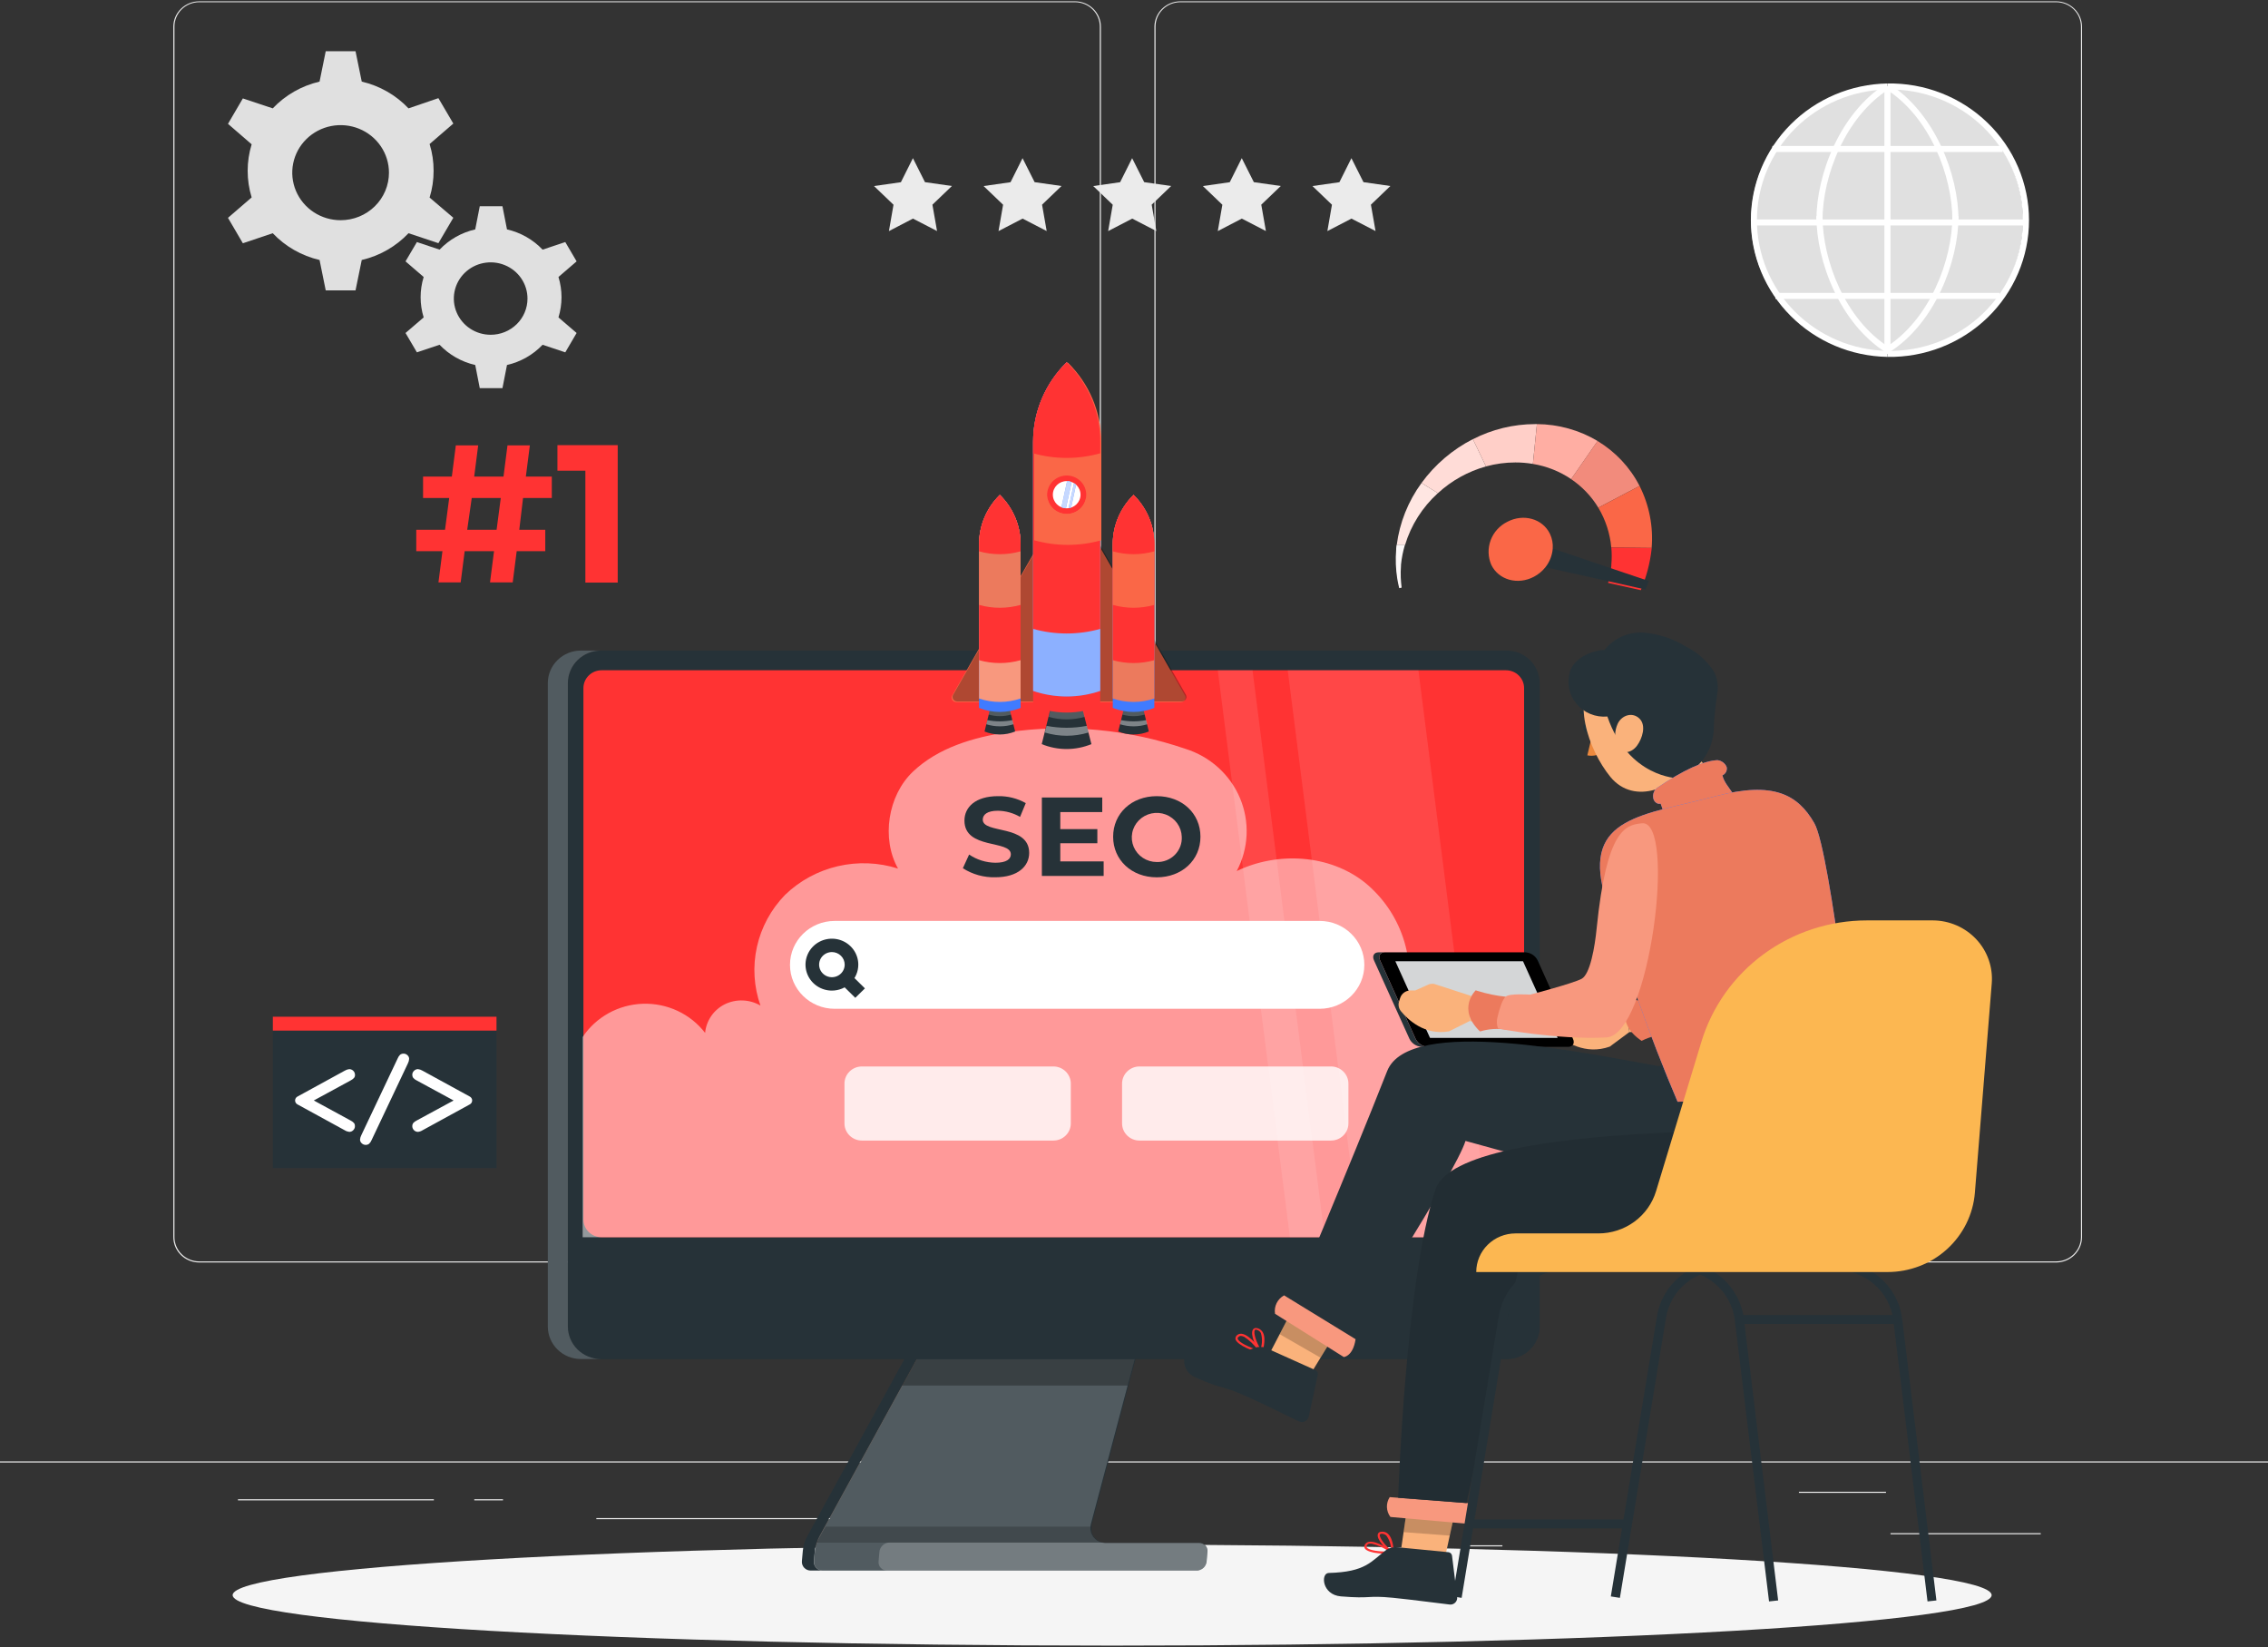 <svg xmlns="http://www.w3.org/2000/svg" width="719" height="522" viewBox="0 0 719 522" fill="none"><rect x="0" y="0" width="719" height="522" fill="#333333" stroke="none"/><path d="M646.956 485.909H599.33V486.262H646.956V485.909Z" fill="#EBEBEB"></path><path d="M476.294 489.753H463.798V490.106H476.294V489.753Z" fill="#EBEBEB"></path><path d="M597.892 472.792H570.296V473.146H597.892V472.792Z" fill="#EBEBEB"></path><path d="M137.545 475.167H75.438V475.52H137.545V475.167Z" fill="#EBEBEB"></path><path d="M159.46 475.167H150.357V475.52H159.46V475.167Z" fill="#EBEBEB"></path><path d="M323.766 481.131H189.054V481.485H323.766V481.131Z" fill="#EBEBEB"></path><path d="M340.806 400.13H63.157C60.979 400.13 58.891 399.279 57.351 397.766C55.811 396.252 54.946 394.2 54.946 392.059V8.422C54.965 6.293 55.838 4.259 57.376 2.761C58.914 1.262 60.992 0.422 63.157 0.422H340.806C342.984 0.422 345.072 1.272 346.612 2.786C348.152 4.299 349.017 6.352 349.017 8.492V392.059C349.017 394.2 348.152 396.252 346.612 397.766C345.072 399.279 342.984 400.13 340.806 400.13ZM63.157 0.704C61.076 0.708 59.081 1.522 57.609 2.969C56.138 4.415 55.309 6.376 55.306 8.422V392.059C55.309 394.105 56.138 396.066 57.609 397.512C59.081 398.958 61.076 399.773 63.157 399.776H340.806C342.887 399.773 344.882 398.958 346.354 397.512C347.825 396.066 348.654 394.105 348.657 392.059V8.422C348.654 6.376 347.825 4.415 346.354 2.969C344.882 1.522 342.887 0.708 340.806 0.704H63.157Z" fill="#EBEBEB"></path><path d="M651.86 400.13H374.182C372.005 400.126 369.919 399.275 368.38 397.762C366.841 396.249 365.975 394.199 365.971 392.059V8.422C365.994 6.295 366.868 4.262 368.405 2.765C369.942 1.267 372.018 0.425 374.182 0.422H651.86C654.02 0.429 656.09 1.273 657.622 2.77C659.154 4.268 660.023 6.298 660.042 8.422V392.059C660.042 394.195 659.181 396.243 657.647 397.756C656.114 399.269 654.033 400.122 651.86 400.13ZM374.182 0.704C372.101 0.708 370.106 1.522 368.634 2.969C367.163 4.415 366.334 6.376 366.331 8.422V392.059C366.334 394.105 367.163 396.066 368.634 397.512C370.106 398.958 372.101 399.773 374.182 399.776H651.86C653.941 399.773 655.936 398.958 657.407 397.512C658.879 396.066 659.707 394.105 659.711 392.059V8.422C659.707 6.376 658.879 4.415 657.407 2.969C655.936 1.522 653.941 0.708 651.86 0.704H374.182Z" fill="#EBEBEB"></path><path d="M719 463.167H0V463.52H719V463.167Z" fill="#EBEBEB"></path><path d="M366.978 319.609C365.322 319.614 363.701 319.137 362.322 318.237C360.942 317.337 359.865 316.055 359.226 314.554C358.588 313.052 358.417 311.398 358.736 309.801C359.054 308.203 359.848 306.735 361.016 305.581C362.184 304.427 363.673 303.64 365.297 303.319C366.92 302.997 368.604 303.157 370.135 303.776C371.666 304.396 372.976 305.448 373.898 306.799C374.821 308.151 375.315 309.741 375.318 311.369C375.318 313.547 374.441 315.636 372.878 317.18C371.315 318.724 369.194 319.597 366.978 319.609ZM366.978 307.397C366.174 307.391 365.386 307.621 364.715 308.056C364.044 308.491 363.52 309.112 363.209 309.841C362.898 310.57 362.815 311.373 362.969 312.148C363.124 312.923 363.509 313.636 364.076 314.196C364.644 314.756 365.368 315.137 366.156 315.291C366.944 315.446 367.762 315.367 368.504 315.064C369.246 314.761 369.88 314.248 370.326 313.59C370.771 312.932 371.007 312.159 371.004 311.369C370.996 310.32 370.57 309.316 369.817 308.573C369.064 307.831 368.044 307.408 366.978 307.397Z" fill="#263238"></path><path d="M372.778 314.321L369.725 317.317L379.632 327.068L382.685 324.072L372.778 314.321Z" fill="#263238"></path><path d="M640.809 76.596C644.624 53.496 628.664 31.73 605.162 27.981C581.66 24.231 559.515 39.918 555.7 63.018C551.885 86.118 567.845 107.883 591.347 111.633C614.849 115.383 636.994 99.696 640.809 76.596Z" fill="#E0E0E0"></path><path d="M598.352 113.112C586.798 112.907 575.789 108.252 567.692 100.148C559.595 92.045 555.059 81.142 555.059 69.784C555.059 58.427 559.595 47.523 567.692 39.42C575.789 31.317 586.798 26.662 598.352 26.456V28.365C587.31 28.565 576.79 33.017 569.053 40.763C561.317 48.509 556.982 58.93 556.982 69.784C556.982 80.639 561.317 91.059 569.053 98.805C576.79 106.551 587.31 111.003 598.352 111.204V113.112Z" fill="white"></path><path d="M598.352 113.112V111.204C603.951 111.305 609.515 110.309 614.719 108.273C619.922 106.237 624.66 103.203 628.657 99.347C632.653 95.49 635.828 90.89 637.995 85.814C640.162 80.738 641.278 75.289 641.278 69.784C641.278 64.279 640.162 58.83 637.995 53.754C635.828 48.678 632.653 44.078 628.657 40.222C624.66 36.366 619.922 33.331 614.719 31.295C609.515 29.259 603.951 28.263 598.352 28.365V26.456C604.208 26.353 610.026 27.396 615.467 29.527C620.908 31.658 625.862 34.833 630.041 38.867C634.22 42.9 637.539 47.712 639.804 53.02C642.07 58.328 643.237 64.028 643.237 69.784C643.237 75.541 642.07 81.24 639.804 86.548C637.539 91.857 634.22 96.668 630.041 100.702C625.862 104.735 620.908 107.91 615.467 110.041C610.026 112.172 604.208 113.216 598.352 113.112Z" fill="white"></path><path d="M620.885 69.791H618.944C618.944 55.756 611.754 36.958 597.834 28.223L598.884 26.612C613.321 35.757 620.885 55.233 620.885 69.791Z" fill="white"></path><path d="M598.884 111.684L597.834 110.073C611.696 101.338 618.944 82.54 618.944 68.505H620.885C620.885 83.063 613.321 102.568 598.884 111.684Z" fill="white"></path><path d="M577.774 69.791H575.833C575.833 55.219 583.382 35.714 597.834 26.612L598.884 28.209C585.022 36.958 577.774 55.742 577.774 69.791Z" fill="white"></path><path d="M597.834 111.67C583.382 102.554 575.833 83.049 575.833 68.491H577.774C577.774 82.54 584.964 101.324 598.884 110.059L597.834 111.67Z" fill="white"></path><path d="M599.33 27.404H597.388V112.151H599.33V27.404Z" fill="white"></path><path d="M634.863 46.258H561.87V48.166H634.863V46.258Z" fill="white"></path><path d="M641.463 69.551H555.269V71.459H641.463V69.551Z" fill="white"></path><path d="M633.885 92.83H562.833V94.738H633.885V92.83Z" fill="white"></path><path d="M137.458 54.131C137.474 51.258 137.047 48.398 136.193 45.65L143.714 39.163L138.983 31.107L129.506 34.343C125.526 30.138 120.367 27.187 114.681 25.863L112.71 16.238H103.263L101.307 25.863C95.617 27.186 90.453 30.137 86.467 34.343L76.991 31.191L72.274 39.248L79.78 45.735C78.093 51.224 78.093 57.08 79.78 62.569L72.274 69.042L76.991 77.099L86.467 73.918C90.453 78.124 95.617 81.075 101.307 82.399L103.263 92.038H112.71L114.681 82.399C120.367 81.075 125.526 78.124 129.506 73.918L138.983 77.07L143.714 69.014L136.193 62.611C137.045 59.863 137.472 57.004 137.458 54.131ZM107.994 69.791C104.961 69.794 101.996 68.913 99.474 67.259C96.951 65.605 94.984 63.253 93.821 60.5C92.659 57.747 92.353 54.717 92.943 51.794C93.533 48.87 94.992 46.184 97.135 44.076C99.278 41.967 102.01 40.531 104.984 39.948C107.958 39.366 111.04 39.663 113.842 40.803C116.644 41.943 119.039 43.874 120.724 46.352C122.409 48.83 123.309 51.744 123.309 54.724C123.31 56.702 122.916 58.661 122.147 60.489C121.378 62.317 120.25 63.978 118.828 65.377C117.406 66.777 115.717 67.887 113.858 68.644C111.999 69.401 110.006 69.791 107.994 69.791Z" fill="#E0E0E0"></path><path d="M178.01 94.186C178.008 92.017 177.683 89.861 177.047 87.784L182.799 82.837L179.204 76.717L172.014 79.12C168.981 75.928 165.052 73.694 160.725 72.703L159.287 65.367H152.097L150.659 72.703C146.328 73.694 142.394 75.927 139.357 79.12L132.167 76.717L128.557 82.837L134.309 87.784C133.024 91.964 133.024 96.423 134.309 100.603L128.557 105.536L132.167 111.67L139.357 109.267C142.394 112.459 146.328 114.693 150.659 115.684L152.097 123.02H159.287L160.725 115.684C165.052 114.693 168.981 112.459 172.014 109.267L179.204 111.67L182.799 105.536L177.047 100.603C177.683 98.522 178.008 96.36 178.01 94.186ZM155.563 106.101C153.252 106.104 150.993 105.433 149.07 104.173C147.148 102.913 145.649 101.121 144.764 99.023C143.878 96.925 143.646 94.617 144.096 92.389C144.546 90.161 145.658 88.115 147.292 86.509C148.926 84.903 151.008 83.81 153.274 83.368C155.54 82.925 157.889 83.154 160.024 84.024C162.158 84.894 163.981 86.368 165.263 88.257C166.545 90.147 167.228 92.368 167.225 94.639C167.225 97.679 165.996 100.594 163.809 102.744C161.622 104.894 158.656 106.101 155.563 106.101Z" fill="#E0E0E0"></path><path d="M285.601 57.749L289.412 50.131L293.237 57.735L301.779 58.95L295.595 64.873L297.062 73.226L289.426 69.282L281.805 73.24L283.257 64.887L277.074 58.965L285.601 57.749Z" fill="#EBEBEB"></path><path d="M320.358 57.749L324.168 50.131L327.993 57.735L336.521 58.95L330.352 64.873L331.819 73.226L324.183 69.282L316.547 73.24L317.999 64.887L311.816 58.965L320.358 57.749Z" fill="#EBEBEB"></path><path d="M355.1 57.749L358.91 50.131L362.736 57.735L371.277 58.95L365.108 64.873L366.575 73.226L358.939 69.282L351.303 73.24L352.756 64.887L346.572 58.965L355.1 57.749Z" fill="#EBEBEB"></path><path d="M389.856 57.749L393.667 50.131L397.492 57.735L406.034 58.95L399.85 64.873L401.317 73.226L393.681 69.282L386.06 73.24L387.512 64.887L381.329 58.965L389.856 57.749Z" fill="#EBEBEB"></path><path d="M424.613 57.749L428.423 50.131L432.248 57.735L440.776 58.95L434.607 64.873L436.074 73.226L428.438 69.282L420.802 73.24L422.254 64.887L416.071 58.965L424.613 57.749Z" fill="#EBEBEB"></path><path d="M352.569 521.554C506.553 521.554 631.383 514.391 631.383 505.555C631.383 496.719 506.553 489.555 352.569 489.555C198.584 489.555 73.755 496.719 73.755 505.555C73.755 514.391 198.584 521.554 352.569 521.554Z" fill="#F5F5F5"></path><path d="M258.351 491.477L258.064 494.728C258.033 495.128 258.077 495.531 258.193 495.915C258.246 496.094 258.323 496.266 258.423 496.424C258.529 496.582 258.644 496.733 258.768 496.877C258.895 497.021 259.04 497.149 259.2 497.258C259.687 497.599 260.27 497.781 260.868 497.781H379.359C379.642 497.781 379.923 497.738 380.193 497.654C380.381 497.598 380.563 497.527 380.739 497.442C381.365 497.141 381.871 496.644 382.177 496.028C382.36 495.686 382.473 495.311 382.508 494.926L382.781 491.802C382.826 491.43 382.782 491.052 382.652 490.7C382.597 490.537 382.525 490.381 382.436 490.234C382.213 489.863 381.896 489.557 381.516 489.343C381.354 489.256 381.186 489.181 381.013 489.117C380.748 489.032 380.471 488.99 380.193 488.99H350.685C350.314 488.994 349.943 488.961 349.578 488.891L349.161 488.778C349.003 488.734 348.849 488.677 348.701 488.608C348.557 488.563 348.421 488.497 348.298 488.41C348.091 488.304 347.894 488.182 347.708 488.043C347.485 487.868 347.278 487.674 347.09 487.463C346.989 487.336 346.889 487.223 346.788 487.082L346.587 486.799L346.515 486.686C346.429 486.557 346.357 486.42 346.299 486.276L346.127 485.894C346.133 485.867 346.133 485.838 346.127 485.81C346.135 485.777 346.135 485.743 346.127 485.711C346.084 485.601 346.055 485.487 346.04 485.371C346.025 485.212 346.025 485.051 346.04 484.891C346.04 484.75 346.04 484.594 346.04 484.439C346.04 484.283 346.04 484.142 346.04 483.986V483.803C346.032 483.652 346.032 483.501 346.04 483.35C346.04 483.181 346.112 483.039 346.141 482.884L357.731 439.182L359.96 430.786L361.7 424.214H294.402L290.792 430.786L286.191 439.182L260.019 486.87C259.933 487.039 259.847 487.209 259.746 487.378L259.487 487.958C259.415 488.156 259.329 488.34 259.257 488.552L259.128 488.947C258.775 489.76 258.514 490.608 258.351 491.477Z" fill="#263238"></path><path opacity="0.2" d="M382.738 491.831L382.465 494.983C382.391 495.747 382.033 496.457 381.46 496.978C380.888 497.5 380.139 497.795 379.359 497.809H260.896C260.499 497.811 260.105 497.731 259.74 497.575C259.375 497.419 259.047 497.19 258.777 496.903C258.507 496.616 258.3 496.277 258.17 495.908C258.039 495.538 257.989 495.146 258.02 494.756L258.308 491.506C258.383 490.637 258.557 489.779 258.826 488.947C259.069 488.22 259.377 487.516 259.746 486.841L294.143 424.186H361.441L345.882 482.856C345.78 483.191 345.717 483.538 345.695 483.887C345.597 485.046 345.933 486.2 346.64 487.132C347.347 488.064 348.377 488.71 349.535 488.947C349.898 489.03 350.27 489.068 350.642 489.06H380.107C380.471 489.051 380.833 489.117 381.17 489.256C381.506 489.394 381.808 489.601 382.057 489.863C382.306 490.125 382.495 490.436 382.613 490.775C382.73 491.114 382.773 491.474 382.738 491.831Z" fill="white"></path><path d="M255.964 486.813L290.347 424.143H294.157L259.76 486.813C258.963 488.255 258.474 489.843 258.322 491.477L258.035 494.728C257.991 495.12 258.034 495.516 258.16 495.89C258.286 496.263 258.492 496.606 258.765 496.894C259.038 497.183 259.371 497.41 259.741 497.56C260.111 497.711 260.51 497.781 260.911 497.767H257.1C256.7 497.781 256.301 497.711 255.931 497.56C255.56 497.41 255.227 497.183 254.955 496.894C254.682 496.606 254.475 496.263 254.349 495.89C254.223 495.516 254.18 495.12 254.224 494.728L254.512 491.477C254.661 489.84 255.156 488.252 255.964 486.813Z" fill="#263238"></path><path opacity="0.3" d="M294.186 424.143H361.47L357.501 439.125H285.961L294.186 424.143Z" fill="black"></path><path d="M180.009 216.501V420.412C180.007 421.766 180.277 423.108 180.803 424.359C181.329 425.611 182.101 426.749 183.074 427.707C184.048 428.665 185.204 429.425 186.477 429.944C187.75 430.463 189.114 430.73 190.492 430.73H477.617C478.995 430.73 480.36 430.463 481.632 429.944C482.905 429.425 484.061 428.665 485.035 427.707C486.009 426.749 486.781 425.611 487.307 424.359C487.832 423.108 488.102 421.766 488.1 420.412V216.501C488.102 215.146 487.832 213.803 487.305 212.551C486.778 211.298 486.005 210.16 485.03 209.202C484.055 208.243 482.897 207.483 481.622 206.965C480.348 206.447 478.982 206.182 477.603 206.184H190.521C188.212 206.186 185.967 206.936 184.136 208.318C183.879 208.505 183.634 208.708 183.403 208.926C182.695 209.556 182.085 210.285 181.591 211.088C181.244 211.617 180.954 212.181 180.728 212.77C180.26 213.961 180.017 215.225 180.009 216.501Z" fill="#263238"></path><path d="M488.1 398.363V420.412C488.1 423.148 486.994 425.773 485.026 427.708C483.057 429.643 480.387 430.73 477.603 430.73H190.521C187.737 430.73 185.067 429.643 183.098 427.708C181.129 425.773 180.023 423.148 180.023 420.412V398.363H488.1Z" fill="#263238"></path><path d="M190.708 392.13H477.416C478.942 392.13 480.405 391.534 481.483 390.474C482.562 389.414 483.168 387.976 483.168 386.476V218.084C483.168 216.585 482.562 215.147 481.483 214.087C480.405 213.027 478.942 212.431 477.416 212.431H190.708C189.182 212.431 187.719 213.027 186.64 214.087C185.562 215.147 184.956 216.585 184.956 218.084V386.533C184.971 388.022 185.583 389.446 186.66 390.494C187.738 391.542 189.192 392.13 190.708 392.13Z" fill="#FF3333"></path><path d="M184.165 206.184H190.521C187.737 206.184 185.067 207.271 183.098 209.206C181.129 211.141 180.023 213.765 180.023 216.501V420.412C180.023 423.148 181.129 425.773 183.098 427.708C185.067 429.643 187.737 430.73 190.521 430.73H184.165C181.381 430.73 178.711 429.643 176.742 427.708C174.773 425.773 173.667 423.148 173.667 420.412V216.501C173.667 213.765 174.773 211.141 176.742 209.206C178.711 207.271 181.381 206.184 184.165 206.184Z" fill="#263238"></path><g opacity="0.2"><path d="M184.165 206.184H190.521C187.737 206.184 185.067 207.271 183.098 209.206C181.129 211.141 180.023 213.765 180.023 216.501V420.412C180.023 423.148 181.129 425.773 183.098 427.708C185.067 429.643 187.737 430.73 190.521 430.73H184.165C181.381 430.73 178.711 429.643 176.742 427.708C174.773 425.773 173.667 423.148 173.667 420.412V216.501C173.667 213.765 174.773 211.141 176.742 209.206C178.711 207.271 181.381 206.184 184.165 206.184Z" fill="white"></path></g><path opacity="0.5" d="M484.865 319.736C477.474 318.322 465.768 323.029 463.582 330.096C463.828 327.938 463.437 325.757 462.455 323.812C461.474 321.867 459.943 320.241 458.046 319.128C454.235 316.966 449.246 315.439 445.737 318.04C447.4 311.094 447.062 303.83 444.761 297.062C442.46 290.294 438.287 284.29 432.709 279.723C421.463 270.776 405.056 269.829 392.071 276.062C393.947 272.518 395.012 268.613 395.19 264.622C395.368 260.63 394.655 256.649 393.101 252.957C391.547 249.265 389.19 245.952 386.195 243.251C383.2 240.55 379.639 238.526 375.764 237.321C357.702 231.138 338.388 229.339 319.466 232.077C308.523 233.66 297.364 237.024 289.412 244.571C281.46 252.119 279.346 265.772 284.695 275.285C278.523 273.325 271.922 273.065 265.609 274.532C259.297 276 253.514 279.139 248.889 283.609C244.43 288.188 241.341 293.886 239.964 300.077C238.586 306.269 238.973 312.714 241.081 318.704C239.384 317.714 237.463 317.157 235.491 317.083C233.52 317.009 231.561 317.42 229.792 318.28C228.051 319.148 226.562 320.438 225.468 322.028C224.374 323.618 223.709 325.456 223.537 327.368C221.238 324.385 218.243 321.989 214.805 320.381C211.367 318.773 207.586 318 203.781 318.127C199.976 318.255 196.258 319.279 192.939 321.113C189.62 322.948 186.798 325.539 184.711 328.668V392.13H483.168L484.865 319.736Z" fill="white"></path><path d="M418.357 291.878H264.606C256.784 291.878 250.442 298.111 250.442 305.8C250.442 313.489 256.784 319.722 264.606 319.722H418.357C426.18 319.722 432.522 313.489 432.522 305.8C432.522 298.111 426.18 291.878 418.357 291.878Z" fill="white"></path><path d="M263.729 313.955C262.074 313.955 260.456 313.473 259.08 312.569C257.703 311.665 256.631 310.38 255.997 308.877C255.364 307.374 255.198 305.72 255.521 304.124C255.844 302.529 256.641 301.063 257.811 299.912C258.982 298.762 260.473 297.979 262.097 297.661C263.72 297.344 265.403 297.507 266.932 298.129C268.461 298.752 269.768 299.806 270.688 301.159C271.608 302.512 272.098 304.102 272.098 305.729C272.095 307.91 271.212 310 269.643 311.542C268.074 313.083 265.948 313.951 263.729 313.955ZM263.729 301.743C262.927 301.743 262.143 301.977 261.476 302.415C260.81 302.853 260.29 303.476 259.983 304.204C259.676 304.932 259.596 305.734 259.752 306.507C259.909 307.28 260.295 307.99 260.862 308.547C261.429 309.105 262.152 309.484 262.938 309.638C263.725 309.792 264.54 309.713 265.281 309.411C266.022 309.11 266.655 308.599 267.101 307.943C267.547 307.288 267.784 306.517 267.784 305.729C267.781 304.673 267.352 303.661 266.593 302.915C265.833 302.168 264.804 301.747 263.729 301.743Z" fill="#263238"></path><path d="M269.522 308.652L266.469 311.648L271.142 316.248L274.195 313.252L269.522 308.652Z" fill="#263238"></path><g opacity="0.1"><path d="M386.06 212.417H397.075L419.954 392.13H408.924L386.06 212.417Z" fill="white"></path><path d="M431.098 392.13L408.234 212.417H449.663L472.527 392.13H431.098Z" fill="white"></path></g><path opacity="0.2" d="M278.785 491.859L278.526 494.841C278.483 495.215 278.522 495.593 278.639 495.951C278.757 496.309 278.951 496.638 279.208 496.916C279.465 497.194 279.78 497.415 280.131 497.564C280.482 497.714 280.862 497.788 281.244 497.781H379.359C380.139 497.767 380.888 497.471 381.46 496.95C382.033 496.429 382.391 495.718 382.465 494.954L382.738 491.831C382.784 491.472 382.75 491.107 382.639 490.762C382.528 490.417 382.343 490.099 382.096 489.831C381.849 489.563 381.546 489.35 381.208 489.207C380.869 489.064 380.503 488.995 380.135 489.004H350.671C350.303 489.005 349.936 488.962 349.578 488.877H281.992C281.179 488.904 280.405 489.223 279.815 489.772C279.224 490.321 278.858 491.063 278.785 491.859Z" fill="white"></path><path opacity="0.2" d="M258.84 488.919H349.578C348.418 488.687 347.386 488.042 346.68 487.109C345.974 486.175 345.644 485.018 345.753 483.859H261.716L258.84 488.919Z" fill="black"></path><path d="M305.244 275.171L307.229 270.832C309.686 272.502 312.596 273.408 315.583 273.433C319.049 273.433 320.458 272.288 320.458 270.762C320.458 266.112 305.748 269.348 305.748 260.076C305.748 255.836 309.213 252.331 316.403 252.331C319.481 252.268 322.519 253.03 325.189 254.536L323.377 258.903C321.25 257.665 318.832 256.993 316.36 256.953C312.894 256.953 311.557 258.225 311.557 259.78C311.557 264.359 326.268 261.193 326.268 270.324C326.268 274.479 322.759 278.041 315.526 278.041C311.882 278.13 308.297 277.13 305.244 275.171Z" fill="#263238"></path><path d="M349.88 273.009V277.617H330.294V252.755H349.434V257.377H336.133V262.776H347.881V267.256H336.133V273.009H349.88Z" fill="#263238"></path><path d="M352.885 265.193C352.885 257.801 358.738 252.331 366.719 252.331C374.7 252.331 380.567 257.773 380.567 265.193C380.567 272.613 374.671 278.055 366.719 278.055C358.767 278.055 352.885 272.585 352.885 265.193ZM374.642 265.193C374.597 263.664 374.095 262.182 373.198 260.932C372.302 259.682 371.051 258.72 369.602 258.164C368.152 257.608 366.568 257.484 365.047 257.807C363.527 258.131 362.136 258.887 361.05 259.982C359.964 261.076 359.229 262.461 358.938 263.964C358.648 265.466 358.813 267.019 359.415 268.43C360.016 269.84 361.027 271.045 362.321 271.895C363.615 272.744 365.134 273.201 366.69 273.207C367.761 273.24 368.827 273.054 369.82 272.66C370.813 272.266 371.713 271.674 372.461 270.92C373.208 270.166 373.789 269.268 374.164 268.282C374.54 267.296 374.703 266.244 374.642 265.193Z" fill="#263238"></path><path opacity="0.8" d="M333.932 337.997H273.249C270.191 337.997 267.712 340.433 267.712 343.438V356.046C267.712 359.051 270.191 361.487 273.249 361.487H333.932C336.99 361.487 339.469 359.051 339.469 356.046V343.438C339.469 340.433 336.99 337.997 333.932 337.997Z" fill="white"></path><path opacity="0.8" d="M421.938 337.997H361.254C358.197 337.997 355.718 340.433 355.718 343.438V356.046C355.718 359.051 358.197 361.487 361.254 361.487H421.938C424.996 361.487 427.474 359.051 427.474 356.046V343.438C427.474 340.433 424.996 337.997 421.938 337.997Z" fill="white"></path><path d="M301.865 220.431L337.513 158.241C337.638 158.024 337.82 157.843 338.04 157.717C338.26 157.591 338.51 157.525 338.764 157.525C339.018 157.525 339.268 157.591 339.488 157.717C339.708 157.843 339.89 158.024 340.015 158.241L375.663 220.431C375.783 220.645 375.843 220.886 375.84 221.131C375.836 221.375 375.767 221.615 375.641 221.825C375.515 222.036 375.336 222.211 375.12 222.333C374.905 222.456 374.661 222.521 374.412 222.523H303.13C302.881 222.523 302.635 222.46 302.417 222.339C302.2 222.217 302.018 222.043 301.891 221.831C301.763 221.62 301.693 221.38 301.689 221.134C301.684 220.889 301.745 220.646 301.865 220.431Z" fill="#FA6747"></path><path opacity="0.3" d="M302.156 220.214L337.805 158.025C337.93 157.808 338.112 157.627 338.332 157.501C338.551 157.375 338.801 157.309 339.056 157.309C339.31 157.309 339.56 157.375 339.78 157.501C339.999 157.627 340.181 157.808 340.307 158.025L375.955 220.214C376.074 220.429 376.135 220.67 376.131 220.915C376.127 221.159 376.059 221.398 375.933 221.609C375.807 221.82 375.627 221.995 375.412 222.117C375.196 222.239 374.952 222.305 374.704 222.306H303.422C303.172 222.307 302.926 222.244 302.709 222.122C302.491 222.001 302.31 221.826 302.182 221.615C302.054 221.404 301.985 221.164 301.98 220.918C301.976 220.673 302.036 220.43 302.156 220.214Z" fill="black"></path><path d="M321.824 231.837L320.084 224.855H313.844L312.118 231.837C315.225 233.102 318.717 233.102 321.824 231.837Z" fill="#263238"></path><path opacity="0.2" d="M313.844 224.855L313.441 226.48C315.741 227.144 318.187 227.144 320.487 226.48L320.084 224.855H313.844Z" fill="white"></path><path opacity="0.4" d="M313.01 228.233C312.894 228.685 312.779 229.123 312.679 229.547C315.487 230.415 318.499 230.415 321.307 229.547L320.99 228.233C318.357 228.756 315.643 228.756 313.01 228.233Z" fill="white"></path><path d="M323.55 224.36C319.332 226.072 314.596 226.072 310.378 224.36V172.488C310.374 169.585 310.953 166.709 312.084 164.026C313.214 161.344 314.872 158.907 316.964 156.856C319.056 158.907 320.714 161.344 321.844 164.026C322.975 166.709 323.554 169.585 323.55 172.488V224.36Z" fill="#407BFF"></path><path d="M310.378 172.488V221.378C314.643 222.84 319.285 222.84 323.55 221.378V172.488C323.554 169.585 322.975 166.709 321.844 164.026C320.714 161.344 319.056 158.907 316.964 156.856C314.872 158.907 313.214 161.344 312.084 164.026C310.953 166.709 310.374 169.585 310.378 172.488Z" fill="#F8987E"></path><path d="M310.378 172.488V209.237C314.683 210.446 319.245 210.446 323.55 209.237V172.488C323.554 169.585 322.975 166.709 321.844 164.026C320.714 161.344 319.056 158.907 316.964 156.856C314.872 158.907 313.214 161.344 312.084 164.026C310.953 166.709 310.374 169.585 310.378 172.488Z" fill="#FF3333"></path><path d="M310.378 172.488V191.711C314.682 192.926 319.246 192.926 323.55 191.711V172.488C323.554 169.585 322.975 166.709 321.844 164.026C320.714 161.344 319.056 158.907 316.964 156.856C314.872 158.907 313.214 161.344 312.084 164.026C310.953 166.709 310.374 169.585 310.378 172.488Z" fill="#EC7A5D"></path><path d="M310.378 172.488V174.736C314.683 175.945 319.245 175.945 323.55 174.736V172.488C323.554 169.585 322.975 166.709 321.844 164.026C320.714 161.344 319.056 158.907 316.964 156.856C314.872 158.907 313.214 161.344 312.084 164.026C310.953 166.709 310.374 169.585 310.378 172.488Z" fill="#FF3333"></path><path d="M364.202 231.837L362.477 224.855H356.236L354.496 231.837C357.603 233.102 361.095 233.102 364.202 231.837Z" fill="#263238"></path><path opacity="0.2" d="M356.236 224.855L355.833 226.48C358.133 227.144 360.579 227.144 362.879 226.48L362.477 224.855H356.236Z" fill="white"></path><path opacity="0.4" d="M355.387 228.233C355.287 228.685 355.172 229.123 355.071 229.547C357.879 230.415 360.891 230.415 363.699 229.547L363.368 228.233C360.735 228.756 358.021 228.756 355.387 228.233Z" fill="white"></path><path d="M365.942 224.36C361.724 226.072 356.988 226.072 352.77 224.36V172.488C352.766 169.585 353.346 166.709 354.476 164.026C355.606 161.344 357.265 158.907 359.356 156.856C361.448 158.907 363.106 161.344 364.237 164.026C365.367 166.709 365.947 169.585 365.942 172.488V224.36Z" fill="#407BFF"></path><path d="M352.77 172.488V221.378C357.035 222.84 361.678 222.84 365.942 221.378V172.488C365.947 169.585 365.367 166.709 364.237 164.026C363.106 161.344 361.448 158.907 359.356 156.856C357.265 158.907 355.606 161.344 354.476 164.026C353.346 166.709 352.766 169.585 352.77 172.488Z" fill="#EC7A5D"></path><path d="M352.77 172.488V209.237C357.075 210.446 361.638 210.446 365.942 209.237V172.488C365.947 169.585 365.367 166.709 364.237 164.026C363.106 161.344 361.448 158.907 359.356 156.856C357.265 158.907 355.606 161.344 354.476 164.026C353.346 166.709 352.766 169.585 352.77 172.488Z" fill="#FF3333"></path><path d="M352.77 172.488V191.711C357.074 192.926 361.639 192.926 365.942 191.711V172.488C365.947 169.585 365.367 166.709 364.237 164.026C363.106 161.344 361.448 158.907 359.356 156.856C357.265 158.907 355.606 161.344 354.476 164.026C353.346 166.709 352.766 169.585 352.77 172.488Z" fill="#FA6747"></path><path d="M352.77 172.488V174.736C357.075 175.945 361.638 175.945 365.942 174.736V172.488C365.947 169.585 365.367 166.709 364.237 164.026C363.106 161.344 361.448 158.907 359.356 156.856C357.265 158.907 355.606 161.344 354.476 164.026C353.346 166.709 352.766 169.585 352.77 172.488Z" fill="#FF3333"></path><path d="M345.997 235.837L343.121 224.53H333.055L330.251 235.837C332.744 236.865 335.421 237.394 338.124 237.394C340.828 237.394 343.504 236.865 345.997 235.837Z" fill="#263238"></path><path opacity="0.2" d="M333.127 224.572C333.127 224.572 332.71 226.268 332.466 227.201C336.184 228.268 340.136 228.268 343.855 227.201L343.193 224.558L333.127 224.572Z" fill="white"></path><path opacity="0.4" d="M331.761 230.042L331.243 232.162C335.749 233.533 340.571 233.533 345.077 232.162L344.559 230.042C340.334 230.861 335.986 230.861 331.761 230.042Z" fill="white"></path><path d="M348.801 223.738C345.43 225.12 341.813 225.832 338.16 225.832C334.507 225.832 330.89 225.12 327.519 223.738V140.037C327.514 135.35 328.452 130.708 330.278 126.379C332.104 122.049 334.783 118.117 338.16 114.808C341.537 118.117 344.216 122.049 346.042 126.379C347.868 130.708 348.806 135.35 348.801 140.037V223.738Z" fill="#FF3333"></path><path d="M327.519 140.037V218.975C334.412 221.322 341.908 221.322 348.801 218.975V140.037C348.806 135.35 347.868 130.708 346.042 126.379C344.216 122.049 341.537 118.117 338.16 114.808C334.783 118.117 332.104 122.049 330.278 126.379C328.452 130.708 327.514 135.35 327.519 140.037Z" fill="#407BFF"></path><path opacity="0.4" d="M327.519 140.037V218.975C334.412 221.322 341.908 221.322 348.801 218.975V140.037C348.806 135.35 347.868 130.708 346.042 126.379C344.216 122.049 341.537 118.117 338.16 114.808C334.783 118.117 332.104 122.049 330.278 126.379C328.452 130.708 327.514 135.35 327.519 140.037Z" fill="white"></path><path d="M327.519 140.037V199.315C334.475 201.263 341.846 201.263 348.801 199.315V140.037C348.806 135.35 347.868 130.708 346.042 126.379C344.216 122.049 341.537 118.117 338.16 114.808C334.783 118.117 332.104 122.049 330.278 126.379C328.452 130.708 327.514 135.35 327.519 140.037Z" fill="#FF3333"></path><path d="M327.864 140.136V171.231C334.82 173.179 342.191 173.179 349.146 171.231V140.136C349.151 135.449 348.213 130.807 346.387 126.478C344.561 122.148 341.882 118.216 338.505 114.907C335.128 118.216 332.449 122.148 330.623 126.478C328.797 130.807 327.859 135.449 327.864 140.136Z" fill="#FA6747"></path><path d="M327.519 140.037V143.669C334.475 145.618 341.846 145.618 348.801 143.669V140.037C348.806 135.35 347.868 130.708 346.042 126.379C344.216 122.049 341.537 118.117 338.16 114.808C334.783 118.117 332.104 122.049 330.278 126.379C328.452 130.708 327.514 135.35 327.519 140.037Z" fill="#FF3333"></path><path d="M344.358 156.786C344.361 157.991 344 159.17 343.32 160.174C342.641 161.177 341.674 161.96 340.542 162.424C339.41 162.887 338.163 163.01 336.96 162.776C335.757 162.543 334.651 161.964 333.783 161.112C332.915 160.261 332.323 159.175 332.082 157.993C331.842 156.811 331.964 155.586 332.433 154.472C332.901 153.358 333.696 152.406 334.715 151.736C335.735 151.066 336.934 150.708 338.16 150.708C339.801 150.708 341.376 151.348 342.538 152.487C343.699 153.627 344.354 155.172 344.358 156.786Z" fill="#FF3333"></path><path d="M338.16 162.877C336.594 162.881 335.085 162.299 333.939 161.249C332.793 160.199 332.097 158.76 331.991 157.224C331.991 157.379 331.991 157.535 331.991 157.676C331.991 159.292 332.644 160.841 333.806 161.983C334.969 163.126 336.545 163.768 338.189 163.768C339.833 163.768 341.409 163.126 342.571 161.983C343.734 160.841 344.387 159.292 344.387 157.676C344.387 157.535 344.387 157.379 344.387 157.224C344.277 158.768 343.571 160.214 342.414 161.264C341.257 162.315 339.735 162.892 338.16 162.877Z" fill="#FA6747"></path><path d="M338.16 161.096C340.582 161.096 342.546 159.166 342.546 156.786C342.546 154.405 340.582 152.475 338.16 152.475C335.738 152.475 333.774 154.405 333.774 156.786C333.774 159.166 335.738 161.096 338.16 161.096Z" fill="white"></path><path d="M337.93 161.068L339.728 152.786C339.269 152.608 338.782 152.512 338.29 152.503L336.492 160.771C336.949 160.955 337.436 161.055 337.93 161.068Z" fill="#407BFF"></path><path d="M339.569 160.856L341.122 153.634C340.923 153.454 340.706 153.293 340.475 153.153L338.764 161.04C339.037 161 339.306 160.939 339.569 160.856Z" fill="#407BFF"></path><g opacity="0.7"><path d="M337.93 161.068L339.728 152.786C339.269 152.608 338.782 152.512 338.29 152.503L336.492 160.771C336.949 160.955 337.436 161.055 337.93 161.068Z" fill="white"></path><path d="M339.569 160.856L341.122 153.634C340.923 153.454 340.706 153.293 340.475 153.153L338.764 161.04C339.037 161 339.306 160.939 339.569 160.856Z" fill="white"></path></g><path d="M496.93 320.216L495.276 320.57C494.536 320.717 493.861 321.087 493.345 321.629C492.829 322.172 492.499 322.859 492.4 323.594L492.256 324.739C492.181 325.311 492.249 325.891 492.455 326.431C492.66 326.97 492.997 327.452 493.435 327.835C496.153 330.167 502.567 334.492 510.332 331.707L516.53 327.114L515.509 318.888L502.567 317.05C501.784 317.079 501.032 317.357 500.424 317.842L496.93 320.216Z" fill="#FAB27B"></path><path d="M516.573 327.114L533.786 326.266L531.125 317.065L515.552 318.888L516.573 327.114Z" fill="#FAB27B"></path><path d="M526.826 317.135C526.12 318.433 525.877 319.926 526.136 321.375C526.448 323.723 527.408 325.942 528.911 327.792C526.011 327.835 523.158 328.526 520.57 329.813L520.427 329.884C511.454 323.863 516.63 316.725 516.63 316.725L517.22 316.81C520.402 317.243 523.621 317.352 526.826 317.135Z" fill="#EC7A5D"></path><path d="M562.071 324.725C546.081 328.344 526.193 327.99 526.193 327.99C525.538 326.904 525.241 325.645 525.345 324.386C525.488 321.757 525.848 318.464 526.783 317.135C527.717 315.807 534.634 315.1 534.634 315.1C534.634 315.1 547.993 309.008 550.524 307.015C553.055 305.022 552.954 295.708 552.48 289.588C549.934 256.699 555.816 254.253 561.108 252.741C572.324 249.674 576.221 321.517 562.071 324.725Z" fill="#407BFF"></path><path d="M452.51 331.778H497.203C498.641 331.778 499.317 330.619 498.641 329.192L487.482 304.415C487.134 303.693 486.598 303.074 485.929 302.62C485.26 302.166 484.482 301.893 483.671 301.828H438.964C437.526 301.828 436.85 302.987 437.526 304.415L448.742 329.192C449.086 329.908 449.614 330.525 450.275 330.978C450.936 331.432 451.707 331.708 452.51 331.778Z" fill="black"></path><path d="M437.023 301.828H438.964C437.526 301.828 436.85 302.987 437.526 304.415L448.742 329.192C449.088 329.912 449.621 330.531 450.288 330.985C450.954 331.439 451.731 331.713 452.539 331.778H450.612C449.801 331.714 449.023 331.441 448.354 330.987C447.685 330.533 447.149 329.913 446.801 329.192L435.599 304.415C434.923 302.987 435.57 301.828 437.023 301.828Z" fill="#263238"></path><path d="M453.344 328.937H493.795L482.823 304.669H442.372L453.344 328.937Z" fill="#263238"></path><path opacity="0.8" d="M453.344 328.937H493.795L482.823 304.669H442.372L453.344 328.937Z" fill="white"></path><path d="M586.445 329.842C586.445 329.842 587.553 344.343 587.711 349.431C588.789 383.423 560.561 386.01 539.797 382.264L464.589 361.601C461.612 371.424 426.842 425.514 426.842 425.514L408.565 415.197C408.565 415.197 427.517 370.547 439.755 339.467C446.729 321.729 503.573 333.997 524.511 337.658C530.867 339.34 529.644 329.573 529.644 329.573L586.445 329.842Z" fill="#263238"></path><path d="M422.183 424.497L415.194 435.931L402.18 429.571L408.953 416.553L422.183 424.497Z" fill="#FAB27B"></path><path d="M395.249 427.267C393.538 426.49 391.898 425.387 391.668 424.44C391.627 424.165 391.669 423.885 391.789 423.633C391.91 423.382 392.103 423.171 392.344 423.027C392.552 422.888 392.787 422.791 393.034 422.742C393.281 422.694 393.535 422.694 393.782 422.744C396.385 423.154 399.951 428.03 400.095 428.242C400.14 428.301 400.165 428.373 400.165 428.447C400.165 428.521 400.14 428.593 400.095 428.652C400.049 428.708 399.989 428.751 399.921 428.776C399.852 428.8 399.778 428.807 399.707 428.793C398.178 428.415 396.686 427.904 395.249 427.267ZM394.285 423.635C394.077 423.535 393.854 423.468 393.624 423.437C393.48 423.398 393.328 423.392 393.182 423.419C393.035 423.446 392.896 423.505 392.775 423.592C392.344 423.889 392.33 424.115 392.373 424.271C392.603 425.444 396.083 427.027 398.801 427.875C397.587 426.177 396.055 424.723 394.285 423.592V423.635Z" fill="#FF3333"></path><path d="M399.606 428.68C399.564 428.697 399.518 428.697 399.476 428.68C398.168 427.267 396.212 422.786 397.219 421.387C397.42 421.034 397.909 420.709 398.858 421.034C399.203 421.153 399.52 421.34 399.789 421.583C400.059 421.826 400.275 422.12 400.426 422.447C401.518 424.666 400.181 428.497 400.124 428.666C400.102 428.727 400.064 428.78 400.013 428.82C399.962 428.86 399.901 428.885 399.836 428.892C399.784 428.877 399.736 428.849 399.696 428.812C399.656 428.776 399.625 428.731 399.606 428.68ZM398.786 421.613L398.614 421.514C397.995 421.288 397.852 421.514 397.794 421.585C397.276 422.461 398.384 425.74 399.635 427.507C400.186 425.893 400.221 424.152 399.735 422.518C399.543 422.112 399.205 421.79 398.786 421.613Z" fill="#FF3333"></path><path d="M401.95 427.479L417.02 434.249C417.288 434.37 417.507 434.573 417.645 434.829C417.783 435.084 417.831 435.377 417.782 435.663L414.906 448.948C414.848 449.23 414.734 449.498 414.569 449.736C414.405 449.974 414.195 450.178 413.95 450.336C413.706 450.494 413.432 450.602 413.144 450.655C412.856 450.708 412.561 450.704 412.275 450.645C412.12 450.617 411.971 450.569 411.829 450.503C406.436 447.973 401.763 445.5 394.961 442.475C386.98 438.885 388.562 440.737 379.143 436.638C373.391 434.164 375.361 427.38 377.892 428.157C389.511 431.747 392.171 428.991 398.211 427.041C399.469 426.722 400.803 426.878 401.95 427.479Z" fill="#263238"></path><path opacity="0.2" d="M418.631 430.306L422.183 424.497L408.953 416.553L405.674 422.843L418.631 430.306Z" fill="black"></path><path d="M429.746 424.44L407.084 410.547C406.053 411.112 405.224 411.975 404.709 413.019C404.195 414.064 404.02 415.238 404.208 416.384L426.008 430.094C426.008 430.094 428.927 429.91 429.746 424.44Z" fill="#F8987E"></path><path d="M460.75 481.386L458.003 494.064L443.997 492.255L446.039 478.177L460.75 481.386Z" fill="#FAB27B"></path><path d="M436.879 492.283C435.053 492.099 433.198 491.591 432.666 490.757C432.55 490.531 432.504 490.276 432.535 490.024C432.565 489.773 432.671 489.536 432.838 489.343C433.126 488.972 433.548 488.723 434.017 488.651C436.534 488.227 441.38 491.591 441.596 491.746C441.653 491.787 441.696 491.844 441.719 491.91C441.742 491.975 441.744 492.047 441.725 492.114C441.703 492.182 441.661 492.242 441.605 492.287C441.549 492.332 441.481 492.36 441.409 492.368C439.899 492.467 438.384 492.439 436.879 492.283ZM434.823 489.244C434.599 489.209 434.371 489.209 434.147 489.244C434.001 489.256 433.86 489.298 433.733 489.369C433.607 489.44 433.497 489.537 433.413 489.654C433.111 490.064 433.183 490.276 433.269 490.403C433.859 491.407 437.584 491.817 440.33 491.718C438.672 490.549 436.803 489.7 434.823 489.216V489.244Z" fill="#FF3333"></path><path d="M441.365 492.283C441.319 492.298 441.268 492.298 441.222 492.283C439.539 491.336 436.318 487.873 436.793 486.276C436.865 485.88 437.21 485.442 438.231 485.442C438.579 485.437 438.924 485.502 439.246 485.633C439.567 485.765 439.858 485.959 440.1 486.206C441.826 487.902 441.826 491.859 441.826 492.015C441.826 492.076 441.809 492.137 441.776 492.19C441.743 492.242 441.695 492.284 441.639 492.311C441.595 492.332 441.546 492.341 441.498 492.336C441.45 492.331 441.404 492.313 441.365 492.283ZM438.346 486.092H438.159C437.526 486.092 437.454 486.333 437.425 486.418C437.238 487.393 439.309 490.064 441.02 491.294C441.011 489.642 440.484 488.033 439.51 486.686C439.201 486.372 438.788 486.177 438.346 486.135V486.092Z" fill="#FF3333"></path><path d="M443.12 490.389L459.153 491.944C459.448 491.971 459.725 492.097 459.937 492.3C460.149 492.503 460.283 492.771 460.318 493.06L461.943 506.163C462.013 506.721 461.855 507.283 461.505 507.728C461.155 508.172 460.641 508.463 460.074 508.537C459.921 508.551 459.767 508.551 459.614 508.537C453.862 507.873 448.728 507.124 441.538 506.389C433.039 505.569 435.096 506.77 425.087 505.951C419.062 505.442 418.631 498.615 421.219 498.53C433.039 498.219 434.607 494.87 439.51 491.195C440.574 490.504 441.857 490.218 443.12 490.389Z" fill="#263238"></path><path opacity="0.2" d="M444.96 485.584L459.599 486.7L460.75 481.386L446.039 478.177L444.96 485.584Z" fill="black"></path><path d="M464.905 476.368L464.488 477.965L443.019 476.298L443.249 474.7L464.905 476.368Z" fill="#263238"></path><path d="M465.783 482.983L460.491 482.517L445.593 481.202L440.79 480.778C440.107 479.876 439.721 478.79 439.683 477.666C439.644 476.543 439.955 475.434 440.575 474.488L443.249 474.7L464.905 476.368L466.459 476.495C468.256 481.57 465.783 482.983 465.783 482.983Z" fill="#F8987E"></path><path d="M552.954 394.872C533.527 396.554 488.719 397.261 482.65 396.384L464.905 476.368L443.249 474.7C443.249 474.7 445.536 405.543 455.084 376.95C462.763 353.968 585.597 358.731 585.597 358.731L586.028 365.205C586.877 387.508 575.2 392.936 552.954 394.872Z" fill="#263238"></path><path opacity="0.1" d="M552.954 394.872C533.527 396.554 488.719 397.261 482.65 396.384L464.905 476.368L443.249 474.7C443.249 474.7 445.536 405.543 455.084 376.95C462.763 353.968 585.597 358.731 585.597 358.731L586.028 365.205C586.877 387.508 575.2 392.936 552.954 394.872Z" fill="black"></path><path d="M454.739 385.303C454.731 385.176 454.731 385.049 454.739 384.922V385.303Z" fill="#263238"></path><path d="M456.191 374.971L455.975 376.54C456.017 376.014 456.089 375.49 456.191 374.971Z" fill="#263238"></path><path d="M524.956 250.013L530.924 258.578L544.341 247.299L535.957 237.18L524.956 250.013Z" fill="#FAB27B"></path><path opacity="0.2" d="M527.947 254.07C530.536 250.324 529.385 244.515 529.385 244.515L527.027 247.469L524.985 250.013L527.947 254.07Z" fill="black"></path><path d="M502.006 231.144C502.293 231.978 502.984 232.558 503.545 232.303C504.105 232.049 504.35 231.215 504.048 230.409C503.746 229.604 503.084 228.996 502.509 229.265C501.934 229.533 501.733 230.31 502.006 231.144Z" fill="#263238"></path><path d="M505.112 231.399L503.214 239.399C504.174 239.595 505.167 239.57 506.115 239.325C507.064 239.079 507.941 238.621 508.678 237.985L505.112 231.399Z" fill="#ED893E"></path><path d="M501.157 225.307C501.226 225.272 501.303 225.254 501.38 225.254C501.458 225.254 501.534 225.272 501.603 225.307C502.147 225.532 502.737 225.626 503.324 225.581C503.912 225.537 504.48 225.356 504.983 225.053C505.031 225.015 505.086 224.988 505.146 224.972C505.205 224.957 505.267 224.954 505.328 224.963C505.389 224.972 505.447 224.994 505.499 225.026C505.551 225.059 505.595 225.101 505.63 225.152C505.699 225.254 505.725 225.378 505.704 225.499C505.682 225.62 505.615 225.728 505.515 225.802C504.885 226.214 504.161 226.466 503.407 226.532C502.653 226.599 501.895 226.479 501.201 226.183C501.142 226.161 501.088 226.128 501.042 226.086C500.997 226.043 500.96 225.992 500.935 225.936C500.909 225.879 500.895 225.818 500.894 225.756C500.893 225.695 500.904 225.633 500.927 225.576C500.976 225.466 501.056 225.373 501.157 225.307Z" fill="#263238"></path><path d="M533.886 216.671C538.2 227.597 540.343 232.134 537.381 240.204C531.557 249.745 518.14 255.54 510.49 246.183C503.616 237.703 497.649 221.35 506.363 211.979C509.273 208.768 513.356 206.818 517.722 206.554C522.088 206.289 526.384 207.731 529.673 210.565C531.556 212.239 533.001 214.333 533.886 216.671Z" fill="#FAB27B"></path><path d="M544.412 219.922C543.806 223.589 543.436 227.29 543.305 231.003C543.202 234.43 542.062 237.748 540.031 240.535C538 243.322 535.17 245.451 531.902 246.649C531.902 246.649 516.228 246.466 509.57 227.088C507.728 227.259 505.872 226.982 504.164 226.281C502.457 225.58 500.952 224.477 499.781 223.069C498.61 221.661 497.81 219.992 497.45 218.208C497.091 216.424 497.184 214.581 497.721 212.841C499 208.714 504.307 206.141 508.693 205.986C510.13 204.15 512.004 202.69 514.151 201.734C516.297 200.778 518.65 200.355 521.002 200.502C525.745 200.88 530.327 202.373 534.361 204.855C538.002 206.646 541.082 209.371 543.276 212.742C544.449 214.947 544.848 217.471 544.412 219.922Z" fill="#263238"></path><path d="M512.834 229.392C512.337 230.484 512.066 231.663 512.036 232.859C512.007 234.055 512.219 235.245 512.661 236.36C513.869 239.314 517.09 238.819 518.946 236.36C520.628 234.112 521.994 229.901 519.722 227.724C517.45 225.547 514.085 226.706 512.834 229.392Z" fill="#FAB27B"></path><path d="M544.456 240.925C540.142 241.109 533.771 243.978 525.258 249.745C524.814 250.124 524.474 250.609 524.273 251.153C524.072 251.697 524.015 252.282 524.108 252.854C524.209 253.985 525.359 255.045 526.452 254.691C527.013 256.105 527.387 257.66 527.89 259.017C530.551 257.684 533.31 256.55 536.144 255.624C540.436 253.943 544.83 252.526 549.302 251.384C548.108 249.589 546.512 247.837 546.037 245.731C546.541 245.511 546.951 245.125 547.195 244.64C547.439 244.154 547.503 243.6 547.375 243.073C547.13 242.49 546.73 241.983 546.216 241.605C545.702 241.227 545.094 240.992 544.456 240.925Z" fill="#407BFF"></path><path d="M544.456 240.925C540.142 241.109 533.771 243.978 525.258 249.745C524.814 250.124 524.474 250.609 524.273 251.153C524.072 251.697 524.015 252.282 524.108 252.854C524.209 253.985 525.359 255.045 526.452 254.691C527.013 256.105 527.387 257.66 527.89 259.017C530.551 257.684 533.31 256.55 536.144 255.624C540.436 253.943 544.83 252.526 549.302 251.384C548.108 249.589 546.512 247.837 546.037 245.731C546.541 245.511 546.951 245.125 547.195 244.64C547.439 244.154 547.503 243.6 547.375 243.073C547.13 242.49 546.73 241.983 546.216 241.605C545.702 241.227 545.094 240.992 544.456 240.925Z" fill="#EC7A5D"></path><path d="M531.83 349.191C522.704 327.724 514.938 305.723 508.578 283.313C501.905 258.833 520.959 258.409 543.952 252.331C562.186 247.511 569.98 251.822 575.186 260.91C580.391 269.999 588.789 346.915 588.789 346.915L531.83 349.191Z" fill="#407BFF"></path><path d="M531.83 349.191C522.704 327.724 514.938 305.723 508.578 283.313C501.905 258.833 520.959 258.409 543.952 252.331C562.186 247.511 569.98 251.822 575.186 260.91C580.391 269.999 588.789 346.915 588.789 346.915L531.83 349.191Z" fill="#EC7A5D"></path><path d="M448.656 313.913H447.046C446.328 313.94 445.636 314.186 445.067 314.617C444.498 315.047 444.079 315.641 443.868 316.315L443.537 317.361C443.366 317.886 443.329 318.444 443.43 318.987C443.53 319.529 443.764 320.039 444.112 320.471C446.283 323.114 451.575 328.23 459.355 326.874L465.984 323.566L466.415 315.651L454.595 311.821C453.851 311.722 453.095 311.861 452.438 312.217L448.656 313.913Z" fill="#FAB27B"></path><path d="M466.013 323.623L482.348 325.644L481.399 316.542L466.444 315.708L466.013 323.623Z" fill="#FAB27B"></path><path d="M477.416 315.906C476.503 317.02 475.996 318.404 475.978 319.835C475.879 322.098 476.405 324.345 477.502 326.336C474.764 325.899 471.961 326.083 469.306 326.874H469.162C461.742 319.736 467.825 313.87 467.825 313.87L468.371 314.04C471.312 314.968 474.343 315.593 477.416 315.906Z" fill="#EC7A5D"></path><path d="M509.225 328.81C493.565 329.601 474.914 325.983 474.914 325.983C474.478 324.854 474.408 323.62 474.713 322.45C475.302 319.99 476.151 316.952 477.344 315.863C478.538 314.775 485.081 315.241 485.081 315.241C485.081 315.241 498.684 311.68 501.402 310.224C504.12 308.768 505.601 300.061 506.176 294.182C509.354 262.804 515.307 261.448 520.556 260.925C531.557 259.85 523.087 328.117 509.225 328.81Z" fill="#F8987E"></path><path d="M560.82 507.548L549.963 418.363C549.432 414.003 547.293 409.985 543.952 407.071C540.61 404.156 536.298 402.547 531.83 402.547H496.009C491.667 402.531 487.462 404.043 484.155 406.809C480.848 409.575 478.657 413.412 477.977 417.628L463.367 506.417L460.491 505.965L475.115 417.204C475.901 412.325 478.437 407.884 482.263 404.683C486.09 401.482 490.956 399.731 495.981 399.748H531.859C537.029 399.753 542.018 401.617 545.886 404.989C549.753 408.361 552.232 413.007 552.854 418.052L563.71 507.237L560.82 507.548Z" fill="#263238"></path><path d="M611.064 507.548L600.207 418.363C599.676 414.003 597.537 409.985 594.195 407.071C590.854 404.156 586.541 402.547 582.074 402.547H546.196C541.852 402.528 537.646 404.039 534.338 406.805C531.031 409.572 528.84 413.411 528.163 417.628L513.539 506.417L510.663 505.965L525.287 417.204C526.07 412.324 528.605 407.881 532.432 404.679C536.26 401.478 541.127 399.728 546.152 399.748H582.031C587.2 399.753 592.19 401.617 596.058 404.989C599.925 408.361 602.404 413.007 603.025 418.052L613.882 507.237L611.064 507.548Z" fill="#263238"></path><path d="M515.178 481.57H465.783V484.396H515.178V481.57Z" fill="#263238"></path><path d="M602.522 416.78H551.459V419.606H602.522V416.78Z" fill="#263238"></path><path d="M560.82 403.154H598.395C605.381 403.154 612.11 400.566 617.241 395.906C622.372 391.245 625.527 384.855 626.077 378.01L631.426 311.665C631.63 309.127 631.298 306.574 630.452 304.168C629.606 301.761 628.264 299.551 626.509 297.678C624.754 295.805 622.625 294.308 620.254 293.28C617.883 292.253 615.323 291.718 612.732 291.708H591.881C580.083 291.708 568.601 295.451 559.142 302.381C549.683 309.31 542.752 319.055 539.379 330.167L524.999 377.53C523.828 381.399 521.415 384.792 518.122 387.204C514.828 389.616 510.83 390.918 506.723 390.914H480.436C477.136 390.918 473.972 392.209 471.639 394.504C469.307 396.799 467.997 399.911 467.997 403.154H560.82Z" fill="#FCB751"></path><path d="M523.561 174.185V174.029C523.568 174.081 523.568 174.133 523.561 174.185Z" fill="#407BFF"></path><path d="M455.846 156.291C450.923 160.749 447.321 166.434 445.42 172.743H442.789C443.699 165.642 446.403 158.878 450.655 153.068L455.846 156.291Z" fill="#FFE6E2"></path><path d="M471.089 147.825C465.393 149.417 460.167 152.325 455.846 156.305L450.655 153.068C454.892 147.242 460.469 142.481 466.933 139.175L471.089 147.825Z" fill="#FFDCD7"></path><path d="M487.237 134.412L485.958 147.033C484.12 146.718 482.258 146.562 480.393 146.567C477.248 146.569 474.118 146.993 471.089 147.825L466.933 139.203C473.012 136.072 479.77 134.429 486.634 134.412H487.237Z" fill="#FFCFC8"></path><path d="M506.478 139.768L498.094 151.853C494.456 149.394 490.313 147.748 485.958 147.033L487.237 134.412C494.025 134.459 500.673 136.31 506.478 139.768Z" fill="#FFAEA3"></path><path d="M519.779 154.015L506.694 160.899C504.518 157.305 501.574 154.219 498.066 151.853L506.449 139.768C512.155 143.205 516.772 148.14 519.779 154.015Z" fill="#F28B7C"></path><path d="M523.604 173.662L510.806 173.52C510.406 169.065 509.001 164.754 506.694 160.899L519.779 154.015C522.848 160.101 524.17 166.893 523.604 173.662Z" fill="#FA6747"></path><path d="M523.576 174.029C523.583 174.081 523.583 174.133 523.576 174.185C523.059 178.608 521.911 182.937 520.168 187.046L509.8 184.743L510.634 180.856C510.706 180.347 510.778 179.838 510.821 179.329V179.018C510.986 177.189 510.986 175.349 510.821 173.52L523.619 173.662C523.619 173.746 523.619 173.803 523.619 173.874C523.613 173.927 523.598 173.98 523.576 174.029Z" fill="#FF3333"></path><path d="M444.342 186.241L443.58 186.41C443.335 185.435 443.134 184.446 442.961 183.442C442.476 180.381 442.36 177.273 442.616 174.185V174.029C442.61 173.977 442.61 173.925 442.616 173.874C442.616 173.492 442.688 173.096 442.746 172.715H445.377C444.767 174.764 444.353 176.865 444.141 178.99C444.141 178.99 444.141 179.089 444.141 179.146C444.141 179.202 444.141 179.245 444.141 179.301C444.045 180.557 444.021 181.817 444.069 183.075C444.126 184.163 444.212 185.209 444.342 186.241Z" fill="#FDF8F8"></path><path d="M522.742 184.163L521.649 186.82L519.434 186.34L498.799 181.746L489.912 179.768C490.529 178.982 491.041 178.122 491.436 177.209C491.888 176.143 492.16 175.012 492.242 173.86L511.942 180.517L522.742 184.163Z" fill="#263238"></path><path d="M492.242 173.888C492.077 176.04 491.266 178.096 489.912 179.796L481.931 178.015L484.448 171.259L492.242 173.888Z" fill="#263238"></path><path d="M492.242 173.888C492.077 176.04 491.266 178.096 489.912 179.796C488.922 181.039 487.678 182.064 486.26 182.806C481.126 185.506 475.072 183.81 472.757 178.99C471.694 176.51 471.629 173.725 472.574 171.199C473.518 168.673 475.403 166.593 477.847 165.379C482.981 162.68 489.035 164.39 491.365 169.195C492.063 170.659 492.365 172.275 492.242 173.888Z" fill="#FA6747"></path><path d="M164.622 167.909H172.862V174.693H163.803L162.537 184.587H155.347L156.613 174.693H147.309L146.043 184.587H138.997L140.263 174.693H131.965V167.909H141.082L142.405 157.832H134.122V151.047H143.239L144.505 141.154H151.594L150.329 151.047H159.618L160.883 141.154H167.973L166.707 151.047H174.933V157.832H165.816L164.622 167.909ZM157.432 167.909L158.755 157.832H149.552L148.114 167.909H157.432Z" fill="#FF3333"></path><path d="M195.827 141.083V184.644H185.574V149.182H176.716V141.083H195.827Z" fill="#FF3333"></path><path d="M157.404 322.237H86.496V370.222H157.404V322.237Z" fill="#263238"></path><path d="M157.404 322.237H86.496V326.633H157.404V322.237Z" fill="#FF3333"></path><path d="M99.481 348.781L111.086 355.099C111.52 355.308 111.91 355.595 112.236 355.947C112.439 356.226 112.54 356.565 112.524 356.908C112.527 357.147 112.482 357.383 112.39 357.604C112.299 357.825 112.163 358.026 111.991 358.194C111.829 358.364 111.633 358.5 111.416 358.592C111.198 358.685 110.963 358.732 110.726 358.731C110.214 358.671 109.722 358.497 109.288 358.223L94.333 350.039C94.097 349.92 93.9 349.74 93.761 349.518C93.624 349.296 93.55 349.041 93.55 348.781C93.55 348.521 93.624 348.266 93.761 348.044C93.9 347.822 94.097 347.642 94.333 347.523L109.288 339.34C109.725 339.074 110.216 338.906 110.726 338.845C111.207 338.852 111.665 339.044 112.004 339.38C112.343 339.715 112.534 340.167 112.538 340.64C112.565 340.984 112.462 341.326 112.25 341.601C111.93 341.962 111.539 342.255 111.1 342.463L99.481 348.781Z" fill="white"></path><path d="M129.319 337.008L117.815 361.304C117.642 361.751 117.372 362.156 117.024 362.491C116.716 362.736 116.329 362.867 115.932 362.858C115.696 362.859 115.462 362.812 115.245 362.723C115.028 362.633 114.831 362.501 114.666 362.336C114.5 362.19 114.367 362.011 114.275 361.811C114.184 361.612 114.136 361.396 114.134 361.177C114.176 360.683 114.318 360.202 114.551 359.763L126.055 335.481C126.23 335.038 126.494 334.634 126.832 334.294C127.173 334.034 127.599 333.906 128.031 333.932C128.462 333.958 128.868 334.137 129.176 334.435C129.342 334.581 129.476 334.759 129.568 334.959C129.659 335.158 129.707 335.375 129.708 335.594C129.674 336.086 129.542 336.566 129.319 337.008Z" fill="white"></path><path d="M143.8 348.781L132.152 342.463C131.707 342.259 131.31 341.965 130.987 341.601C130.786 341.321 130.685 340.983 130.7 340.64C130.696 340.404 130.743 340.171 130.837 339.954C130.931 339.737 131.071 339.542 131.246 339.382C131.408 339.212 131.604 339.076 131.822 338.984C132.04 338.891 132.275 338.844 132.512 338.845C133.022 338.903 133.513 339.072 133.95 339.34L148.905 347.523C149.14 347.642 149.338 347.822 149.476 348.044C149.614 348.266 149.687 348.521 149.687 348.781C149.687 349.041 149.614 349.296 149.476 349.518C149.338 349.74 149.14 349.92 148.905 350.039L133.95 358.223C133.517 358.499 133.025 358.673 132.512 358.731C132.273 358.732 132.036 358.684 131.816 358.592C131.596 358.499 131.397 358.364 131.232 358.194C130.89 357.85 130.699 357.389 130.7 356.908C130.689 356.566 130.79 356.229 130.987 355.947C131.316 355.593 131.712 355.305 132.152 355.099L143.8 348.781Z" fill="white"></path></svg>